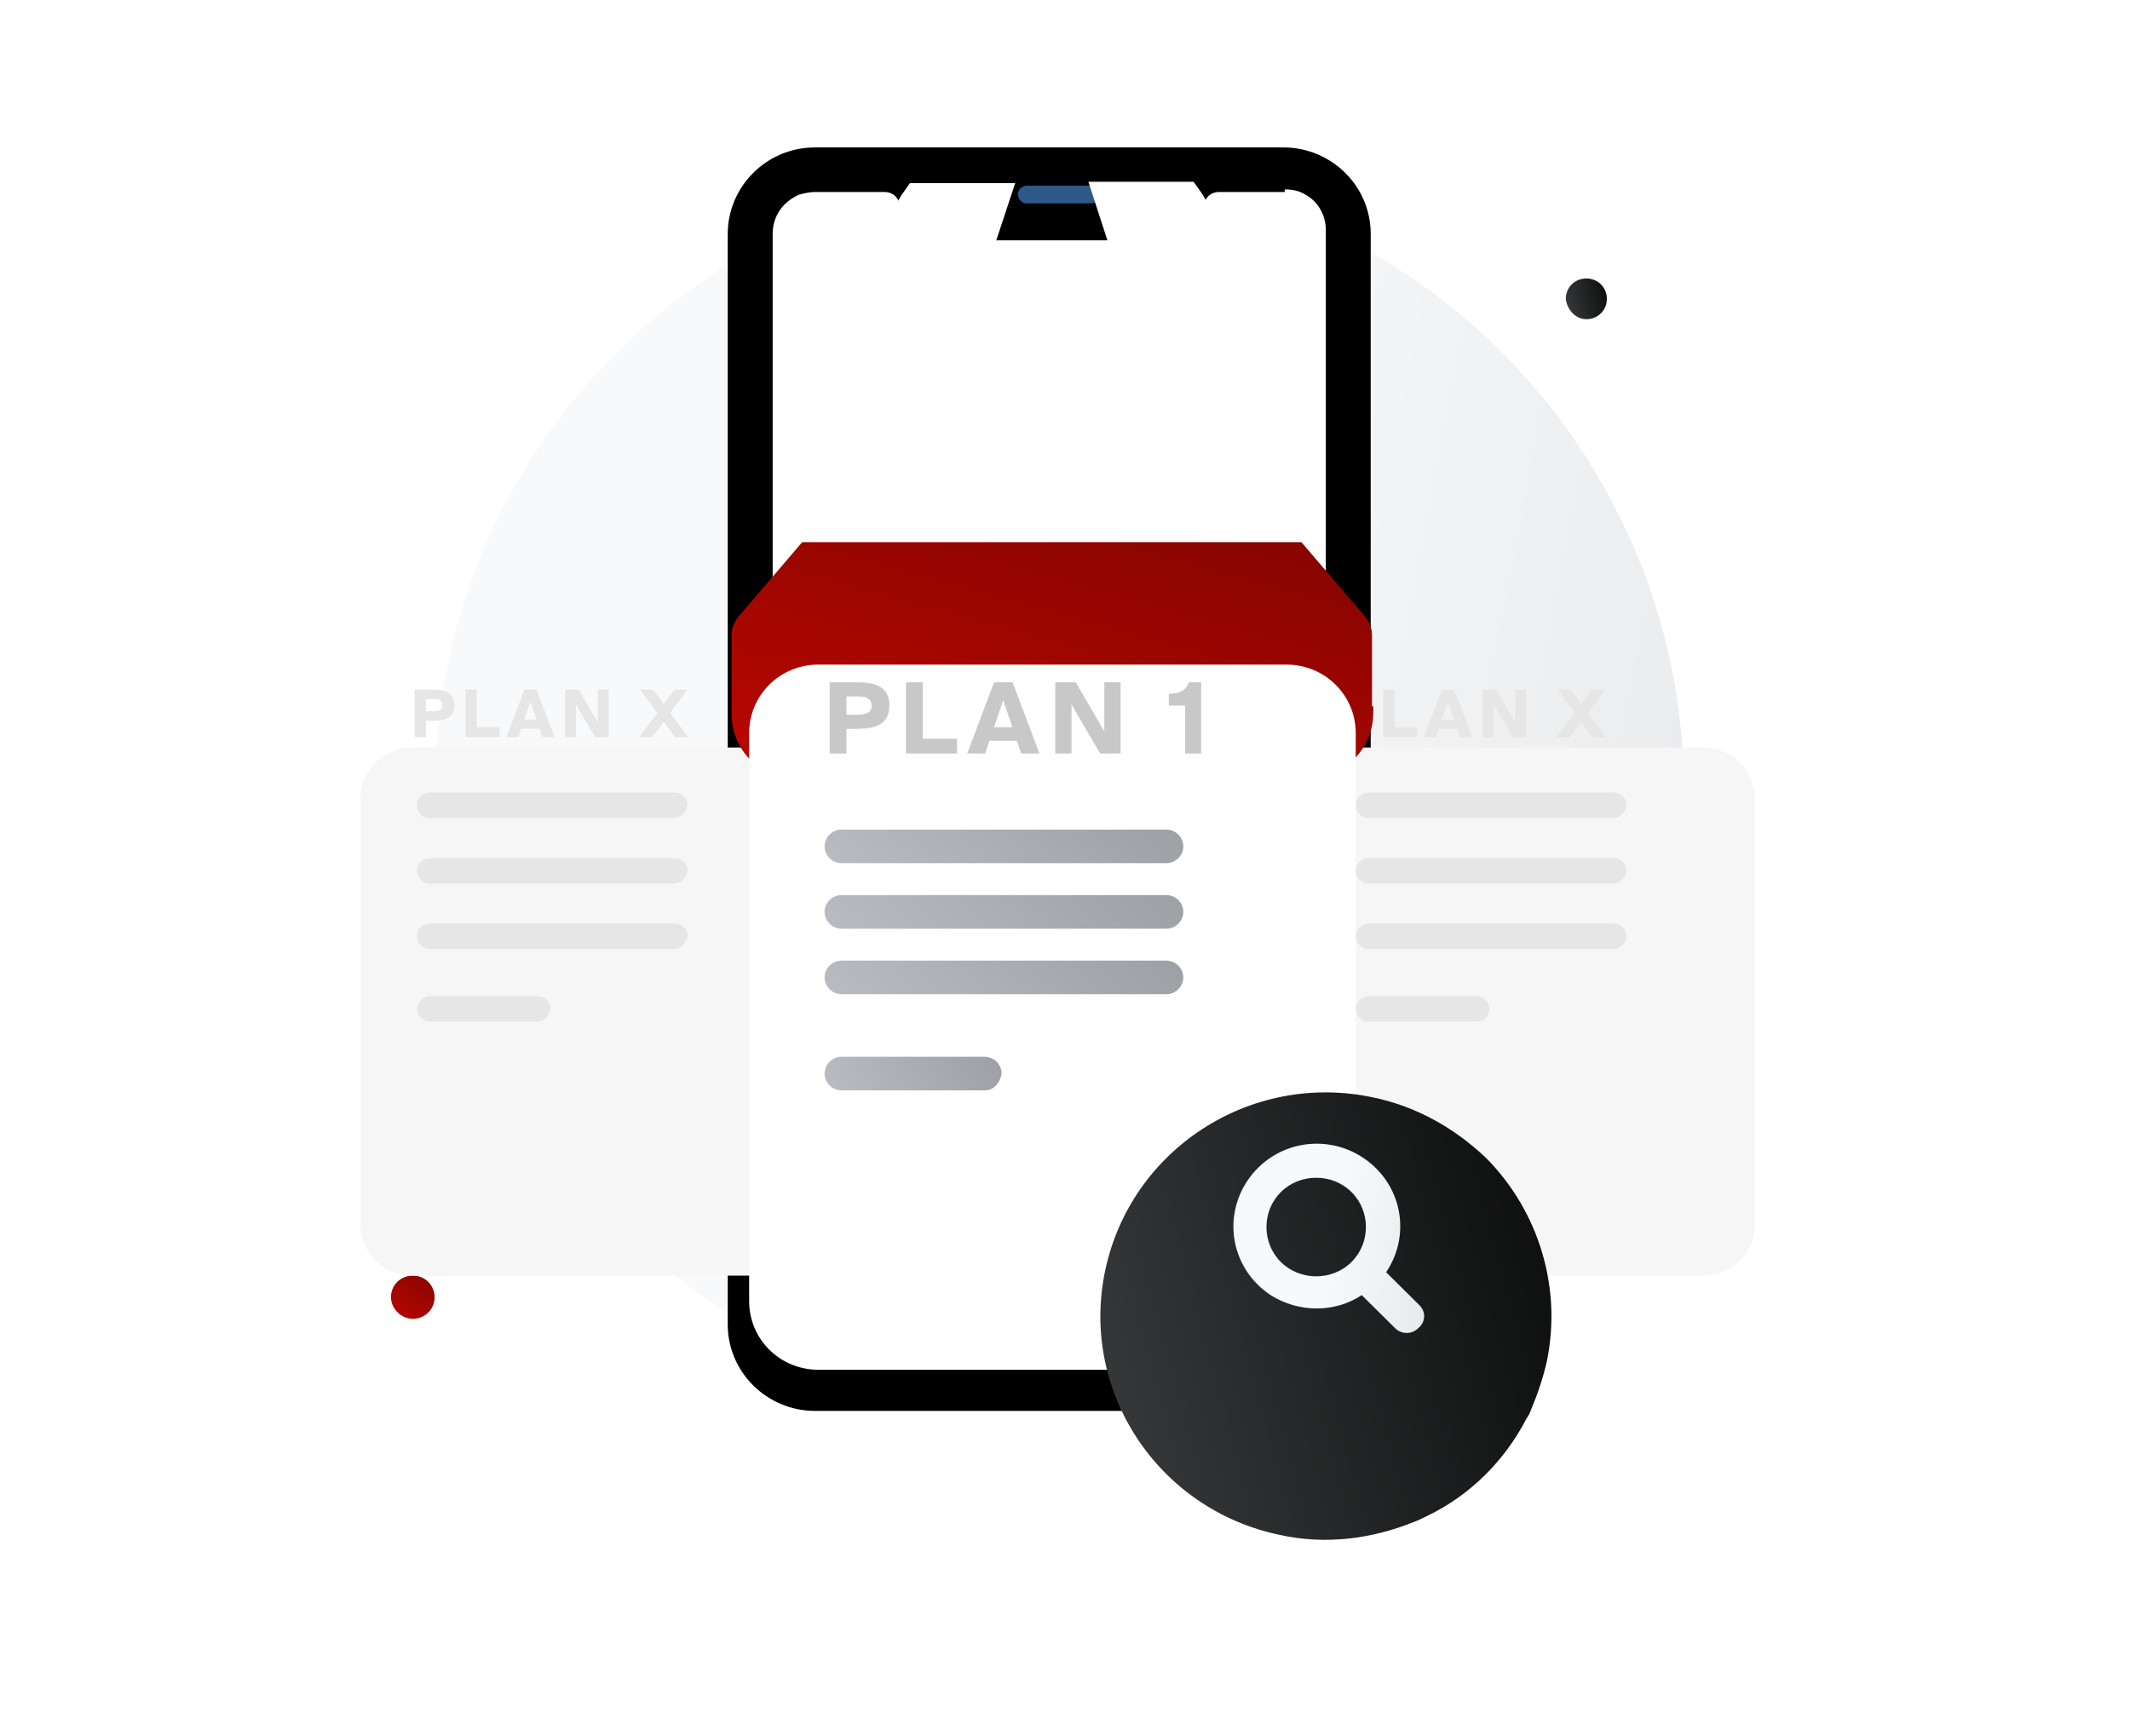 <svg width="130" height="106" viewBox="0 0 130 106" fill="none" xmlns="http://www.w3.org/2000/svg">
<path d="M102.772 48.225C102.772 56.769 99.874 64.692 95.017 71.061C92.354 74.478 89.142 77.508 85.461 79.838C79.508 83.722 72.38 85.974 64.703 85.974C43.632 85.896 26.556 68.964 26.556 48.147C26.556 27.253 43.632 10.398 64.625 10.398C72.301 10.398 79.429 12.65 85.382 16.456C89.064 18.787 92.276 21.816 94.939 25.234C99.874 31.758 102.772 39.681 102.772 48.225Z" fill="url(#paint0_linear_830_35207)"/>
<g filter="url(#filter0_d_830_35207)">
<path d="M25.193 75.51C25.898 75.51 26.525 74.966 26.525 74.189C26.525 73.49 25.977 72.869 25.193 72.869C24.488 72.869 23.862 73.413 23.862 74.189C23.862 74.888 24.488 75.51 25.193 75.51Z" fill="url(#paint1_linear_830_35207)"/>
</g>
<path d="M96.819 19.486C97.524 19.486 98.072 18.942 98.072 18.243C98.072 17.544 97.524 17 96.819 17C96.114 17 95.566 17.544 95.566 18.243C95.644 18.942 96.192 19.486 96.819 19.486Z" fill="url(#paint2_linear_830_35207)"/>
<path d="M83.503 80.615C83.503 83.489 81.153 85.897 78.176 85.897H49.742C46.844 85.897 44.416 83.566 44.416 80.615V14.282C44.416 11.408 46.766 9 49.742 9H78.411C81.309 9 83.738 11.33 83.738 14.282V80.692H83.503V80.615Z" fill="white"/>
<path d="M78.333 9C81.231 9 83.659 11.33 83.659 14.282V80.848C83.659 83.722 81.309 86.13 78.333 86.13H49.742C46.844 86.13 44.416 83.799 44.416 80.848V14.282C44.416 11.408 46.766 9 49.742 9H78.333Z" fill="black"/>
<path d="M80.918 14.049V80.615C80.918 81.625 80.37 82.401 79.587 82.867C79.195 83.023 78.803 83.178 78.333 83.178H49.742C49.429 83.178 49.116 83.1 48.803 83.023C47.784 82.712 47.158 81.78 47.158 80.615V14.282C47.158 13.117 47.863 12.262 48.803 11.874C49.116 11.796 49.429 11.719 49.742 11.719H53.972C54.521 11.719 54.912 12.107 54.912 12.651C54.912 13.738 55.852 14.67 56.949 14.67H71.44C72.537 14.67 73.477 13.738 73.477 12.651C73.477 12.107 73.868 11.719 74.417 11.719H78.412V11.563C78.882 11.563 79.273 11.641 79.665 11.874C80.37 12.262 80.918 13.039 80.918 14.049Z" fill="white"/>
<path d="M66.505 12.418H62.667C62.275 12.418 62.118 12.03 62.118 11.874C62.118 11.486 62.51 11.331 62.667 11.331H66.505C66.897 11.331 67.053 11.719 67.053 11.874C67.053 12.263 66.897 12.418 66.505 12.418Z" fill="#2D5887"/>
<path d="M60.474 12.418H60.317C59.925 12.418 59.769 12.03 59.769 11.874C59.769 11.486 60.16 11.331 60.317 11.331H60.474C60.865 11.331 61.022 11.719 61.022 11.874C61.022 12.263 60.865 12.418 60.474 12.418Z" fill="#2D5887"/>
<g filter="url(#filter1_d_830_35207)">
<path d="M46.596 66.87H25.133C23.41 66.87 22 65.472 22 63.763V37.743C22 36.034 23.41 34.636 25.133 34.636H46.596C48.319 34.636 49.729 36.034 49.729 37.743V63.763C49.807 65.472 48.398 66.87 46.596 66.87Z" fill="#F6F6F6"/>
</g>
<g style="mix-blend-mode:luminosity">
<path d="M26.427 42.1C26.613 42.1 26.787 42.113 26.947 42.14C27.11 42.167 27.25 42.216 27.367 42.288C27.484 42.357 27.576 42.453 27.643 42.576C27.709 42.699 27.743 42.855 27.743 43.044C27.743 43.236 27.709 43.393 27.643 43.516C27.576 43.639 27.484 43.736 27.367 43.808C27.25 43.877 27.11 43.927 26.947 43.956C26.787 43.983 26.613 43.996 26.427 43.996H25.995V45H25.311V42.1H26.427ZM25.995 42.676V43.42H26.447C26.527 43.42 26.602 43.415 26.671 43.404C26.74 43.393 26.8 43.375 26.851 43.348C26.904 43.319 26.945 43.28 26.975 43.232C27.004 43.184 27.019 43.121 27.019 43.044C27.019 42.969 27.004 42.908 26.975 42.86C26.945 42.812 26.904 42.775 26.851 42.748C26.8 42.719 26.74 42.7 26.671 42.692C26.602 42.681 26.527 42.676 26.447 42.676H25.995ZM29.102 44.396H30.494V45H28.418V42.1H29.102V44.396ZM32.001 42.1H32.753L33.849 45H33.105L32.929 44.484H31.809L31.637 45H30.909L32.001 42.1ZM31.997 43.928H32.745L32.373 42.824L31.997 43.928ZM36.315 45L35.151 43V45H34.491V42.1H35.323L36.487 44.1V42.1H37.147V45H36.315ZM40.11 43.524L39.07 42.1H39.874L40.514 42.976L41.158 42.1H41.95L40.906 43.512L41.998 45H41.194L40.502 44.06L39.81 45H39.022L40.11 43.524Z" fill="#E6E6E6"/>
</g>
<path d="M41.113 57.938H26.23C25.76 57.938 25.447 57.549 25.447 57.161C25.447 56.695 25.838 56.384 26.23 56.384H41.191C41.661 56.384 41.974 56.772 41.974 57.161C41.896 57.549 41.583 57.938 41.113 57.938Z" fill="#E6E6E6"/>
<path d="M32.81 62.365H26.23C25.76 62.365 25.447 61.977 25.447 61.589C25.447 61.2 25.838 60.812 26.23 60.812H32.81C33.28 60.812 33.593 61.2 33.593 61.589C33.515 62.054 33.201 62.365 32.81 62.365Z" fill="#E6E6E6"/>
<g filter="url(#filter2_d_830_35207)">
<path d="M103.973 66.87H82.51C80.787 66.87 79.377 65.472 79.377 63.763V37.743C79.377 36.034 80.787 34.636 82.51 34.636H103.973C105.696 34.636 107.106 36.034 107.106 37.743V63.763C107.106 65.472 105.696 66.87 103.973 66.87Z" fill="#F6F6F6"/>
</g>
<g style="mix-blend-mode:luminosity">
<path d="M82.427 42.1C82.614 42.1 82.787 42.113 82.947 42.14C83.11 42.167 83.25 42.216 83.367 42.288C83.484 42.357 83.576 42.453 83.643 42.576C83.71 42.699 83.743 42.855 83.743 43.044C83.743 43.236 83.71 43.393 83.643 43.516C83.576 43.639 83.484 43.736 83.367 43.808C83.25 43.877 83.11 43.927 82.947 43.956C82.787 43.983 82.614 43.996 82.427 43.996H81.995V45H81.311V42.1H82.427ZM81.995 42.676V43.42H82.447C82.527 43.42 82.602 43.415 82.671 43.404C82.74 43.393 82.8 43.375 82.851 43.348C82.904 43.319 82.946 43.28 82.975 43.232C83.004 43.184 83.019 43.121 83.019 43.044C83.019 42.969 83.004 42.908 82.975 42.86C82.946 42.812 82.904 42.775 82.851 42.748C82.8 42.719 82.74 42.7 82.671 42.692C82.602 42.681 82.527 42.676 82.447 42.676H81.995ZM85.102 44.396H86.494V45H84.418V42.1H85.102V44.396ZM88.001 42.1H88.753L89.849 45H89.105L88.929 44.484H87.809L87.637 45H86.909L88.001 42.1ZM87.997 43.928H88.745L88.373 42.824L87.997 43.928ZM92.315 45L91.151 43V45H90.491V42.1H91.323L92.487 44.1V42.1H93.147V45H92.315ZM96.11 43.524L95.07 42.1H95.874L96.514 42.976L97.158 42.1H97.95L96.906 43.512L97.998 45H97.194L96.502 44.06L95.81 45H95.022L96.11 43.524Z" fill="#E6E6E6"/>
</g>
<path d="M98.49 57.938H83.529C83.059 57.938 82.746 57.549 82.746 57.161C82.746 56.695 83.137 56.384 83.529 56.384H98.49C98.96 56.384 99.273 56.772 99.273 57.161C99.273 57.549 98.882 57.938 98.49 57.938Z" fill="#E6E6E6"/>
<path d="M90.109 62.365H83.529C83.059 62.365 82.746 61.977 82.746 61.589C82.746 61.2 83.137 60.812 83.529 60.812H90.109C90.579 60.812 90.892 61.2 90.892 61.589C90.892 62.054 90.579 62.365 90.109 62.365Z" fill="#E6E6E6"/>
<g filter="url(#filter3_dd_830_35207)">
<path d="M83.816 21.117C83.816 21.273 83.816 21.35 83.816 21.506C83.816 23.68 82.093 25.467 79.9 25.467C77.706 25.467 75.983 23.448 75.983 21.273V21.35C75.983 23.525 73.946 24.535 71.831 24.535C69.638 24.535 68.15 23.758 68.15 21.583C68.15 23.758 66.427 25.545 64.233 25.545C62.275 25.545 60.63 23.913 60.395 21.894C60.395 21.739 60.395 21.506 60.395 21.35C60.395 23.525 58.358 24.923 56.165 24.923C53.972 24.923 52.484 23.758 52.484 21.583C52.484 21.661 52.484 21.739 52.484 21.816C52.327 23.913 50.682 25.545 48.567 25.545C46.374 25.545 44.651 23.758 44.651 21.583C44.651 21.428 44.651 21.35 44.651 21.195V16.768C44.651 16.379 44.807 15.991 45.042 15.68L48.959 11.097H79.43L83.346 15.68C83.581 15.991 83.738 16.379 83.738 16.768V21.117H83.816Z" fill="url(#paint3_linear_830_35207)"/>
</g>
<path d="M60.395 15.914C60.317 16.069 60.317 16.302 60.317 16.458V21.817C60.317 21.662 60.317 21.429 60.317 21.273C60.317 23.448 58.515 25.468 56.322 25.468C54.129 25.468 52.406 23.681 52.406 21.506C52.406 21.584 52.406 21.662 52.406 21.739L52.484 16.768C52.484 16.458 52.562 16.224 52.719 15.914L54.99 11.953L55.539 11.176H61.962L60.395 15.914Z" fill="white"/>
<path d="M67.993 15.913C68.072 16.069 68.072 16.224 68.072 16.457V20.651C68.072 20.729 68.072 21.506 68.072 21.273C68.072 23.448 69.638 25.467 72.067 25.467C74.26 25.467 75.983 23.681 75.983 21.506C75.983 21.584 75.983 21.661 75.983 21.739L75.905 16.768C75.905 16.457 75.826 16.224 75.67 15.913L73.398 11.874L72.85 11.098H66.427L67.993 15.913Z" fill="white"/>
<g filter="url(#filter4_d_830_35207)">
<path d="M78.516 72.619H49.95C47.601 72.619 45.722 70.756 45.722 68.426V33.764C45.722 31.435 47.601 29.571 49.95 29.571H78.516C80.865 29.571 82.745 31.435 82.745 33.764V68.426C82.651 70.756 80.771 72.619 78.516 72.619Z" fill="white"/>
</g>
<g style="mix-blend-mode:luminosity">
<path d="M52.31 41.65C52.59 41.65 52.85 41.67 53.09 41.71C53.334 41.75 53.544 41.824 53.72 41.932C53.896 42.036 54.034 42.18 54.134 42.364C54.234 42.548 54.284 42.782 54.284 43.066C54.284 43.354 54.234 43.59 54.134 43.774C54.034 43.958 53.896 44.104 53.72 44.212C53.544 44.316 53.334 44.39 53.09 44.434C52.85 44.474 52.59 44.494 52.31 44.494H51.662V46H50.636V41.65H52.31ZM51.662 42.514V43.63H52.34C52.46 43.63 52.572 43.622 52.676 43.606C52.78 43.59 52.87 43.562 52.946 43.522C53.026 43.478 53.088 43.42 53.132 43.348C53.176 43.276 53.198 43.182 53.198 43.066C53.198 42.954 53.176 42.862 53.132 42.79C53.088 42.718 53.026 42.662 52.946 42.622C52.87 42.578 52.78 42.55 52.676 42.538C52.572 42.522 52.46 42.514 52.34 42.514H51.662ZM56.323 45.094H58.411V46H55.297V41.65H56.323V45.094ZM60.671 41.65H61.799L63.443 46H62.327L62.063 45.226H60.383L60.125 46H59.033L60.671 41.65ZM60.665 44.392H61.787L61.229 42.736L60.665 44.392ZM67.143 46L65.397 43V46H64.407V41.65H65.655L67.401 44.65V41.65H68.391V46H67.143ZM72.326 46V43.078H71.336V42.352C71.516 42.348 71.672 42.332 71.804 42.304C71.94 42.272 72.056 42.228 72.152 42.172C72.248 42.116 72.328 42.046 72.392 41.962C72.456 41.874 72.512 41.77 72.56 41.65H73.31V46H72.326Z" fill="#C8C8C8"/>
</g>
<path d="M71.187 60.693H51.36C50.796 60.693 50.326 60.227 50.326 59.667C50.326 59.108 50.796 58.643 51.36 58.643H71.187C71.751 58.643 72.221 59.108 72.221 59.667C72.221 60.227 71.751 60.693 71.187 60.693Z" fill="url(#paint4_linear_830_35207)"/>
<path d="M60.099 66.563H51.36C50.796 66.563 50.326 66.097 50.326 65.538C50.326 64.979 50.796 64.513 51.36 64.513H60.099C60.663 64.513 61.133 64.979 61.133 65.538C61.038 66.097 60.663 66.563 60.099 66.563Z" fill="url(#paint5_linear_830_35207)"/>
<path d="M41.113 53.938H26.23C25.76 53.938 25.447 53.549 25.447 53.161C25.447 52.695 25.838 52.384 26.23 52.384H41.191C41.661 52.384 41.974 52.773 41.974 53.161C41.896 53.549 41.583 53.938 41.113 53.938Z" fill="#E6E6E6"/>
<path d="M98.49 53.938H83.529C83.059 53.938 82.746 53.549 82.746 53.161C82.746 52.695 83.137 52.384 83.529 52.384H98.49C98.96 52.384 99.273 52.773 99.273 53.161C99.273 53.549 98.882 53.938 98.49 53.938Z" fill="#E6E6E6"/>
<path d="M71.187 56.693H51.36C50.796 56.693 50.326 56.227 50.326 55.667C50.326 55.108 50.796 54.643 51.36 54.643H71.187C71.751 54.643 72.221 55.108 72.221 55.667C72.221 56.227 71.751 56.693 71.187 56.693Z" fill="url(#paint6_linear_830_35207)"/>
<path d="M41.113 49.938H26.23C25.76 49.938 25.447 49.549 25.447 49.161C25.447 48.695 25.838 48.384 26.23 48.384H41.191C41.661 48.384 41.974 48.773 41.974 49.161C41.896 49.549 41.583 49.938 41.113 49.938Z" fill="#E6E6E6"/>
<path d="M98.49 49.938H83.529C83.059 49.938 82.746 49.549 82.746 49.161C82.746 48.695 83.137 48.384 83.529 48.384H98.49C98.96 48.384 99.273 48.773 99.273 49.161C99.273 49.549 98.882 49.938 98.49 49.938Z" fill="#E6E6E6"/>
<path d="M71.187 52.693H51.36C50.796 52.693 50.326 52.227 50.326 51.667C50.326 51.108 50.796 50.643 51.36 50.643H71.187C71.751 50.643 72.221 51.108 72.221 51.667C72.221 52.227 71.751 52.693 71.187 52.693Z" fill="url(#paint7_linear_830_35207)"/>
<g filter="url(#filter5_d_830_35207)">
<path d="M94.402 78.137C94.167 79.147 93.853 80.079 93.462 81.011C93.383 81.244 93.305 81.399 93.148 81.632C91.817 84.195 89.702 86.293 87.117 87.536C86.804 87.691 86.49 87.846 86.255 87.924C83.749 88.934 80.929 89.322 78.109 88.701C70.667 87.147 65.889 79.923 67.456 72.544C69.023 65.165 76.307 60.427 83.749 61.981C86.412 62.524 88.762 63.845 90.72 65.709C93.932 68.972 95.342 73.632 94.402 78.137Z" fill="url(#paint8_linear_830_35207)"/>
</g>
<path d="M86.636 79.683L84.6 77.664C86.166 75.334 85.54 72.227 83.19 70.673C80.84 69.12 77.706 69.741 76.14 72.071C74.573 74.401 75.2 77.508 77.55 79.062C79.273 80.149 81.466 80.149 83.111 79.062L85.148 81.081C85.54 81.47 86.166 81.47 86.558 81.081C87.028 80.693 87.028 80.072 86.636 79.683ZM78.176 77.042C77.001 75.877 77.001 73.935 78.176 72.77C79.351 71.605 81.31 71.605 82.485 72.77C83.66 73.935 83.66 75.877 82.485 77.042C81.31 78.207 79.351 78.207 78.176 77.042Z" fill="url(#paint9_linear_830_35207)"/>
<defs>
<filter id="filter0_d_830_35207" x="15.862" y="69.869" width="18.663" height="18.641" filterUnits="userSpaceOnUse" color-interpolation-filters="sRGB">
<feFlood flood-opacity="0" result="BackgroundImageFix"/>
<feColorMatrix in="SourceAlpha" type="matrix" values="0 0 0 0 0 0 0 0 0 0 0 0 0 0 0 0 0 0 127 0" result="hardAlpha"/>
<feOffset dy="5"/>
<feGaussianBlur stdDeviation="4"/>
<feColorMatrix type="matrix" values="0 0 0 0 0 0 0 0 0 0 0 0 0 0 0 0 0 0 0.3 0"/>
<feBlend mode="normal" in2="BackgroundImageFix" result="effect1_dropShadow_830_35207"/>
<feBlend mode="normal" in="SourceGraphic" in2="effect1_dropShadow_830_35207" result="shape"/>
</filter>
<filter id="filter1_d_830_35207" x="0" y="23.636" width="71.732" height="76.234" filterUnits="userSpaceOnUse" color-interpolation-filters="sRGB">
<feFlood flood-opacity="0" result="BackgroundImageFix"/>
<feColorMatrix in="SourceAlpha" type="matrix" values="0 0 0 0 0 0 0 0 0 0 0 0 0 0 0 0 0 0 127 0" result="hardAlpha"/>
<feOffset dy="11"/>
<feGaussianBlur stdDeviation="11"/>
<feColorMatrix type="matrix" values="0 0 0 0 0.398 0 0 0 0 0.477 0 0 0 0 0.575 0 0 0 0.18 0"/>
<feBlend mode="normal" in2="BackgroundImageFix" result="effect1_dropShadow_830_35207"/>
<feBlend mode="normal" in="SourceGraphic" in2="effect1_dropShadow_830_35207" result="shape"/>
</filter>
<filter id="filter2_d_830_35207" x="57.377" y="23.636" width="71.729" height="76.234" filterUnits="userSpaceOnUse" color-interpolation-filters="sRGB">
<feFlood flood-opacity="0" result="BackgroundImageFix"/>
<feColorMatrix in="SourceAlpha" type="matrix" values="0 0 0 0 0 0 0 0 0 0 0 0 0 0 0 0 0 0 127 0" result="hardAlpha"/>
<feOffset dy="11"/>
<feGaussianBlur stdDeviation="11"/>
<feColorMatrix type="matrix" values="0 0 0 0 0.398 0 0 0 0 0.477 0 0 0 0 0.575 0 0 0 0.18 0"/>
<feBlend mode="normal" in2="BackgroundImageFix" result="effect1_dropShadow_830_35207"/>
<feBlend mode="normal" in="SourceGraphic" in2="effect1_dropShadow_830_35207" result="shape"/>
</filter>
<filter id="filter3_dd_830_35207" x="22.651" y="0.097" width="83.165" height="58.447" filterUnits="userSpaceOnUse" color-interpolation-filters="sRGB">
<feFlood flood-opacity="0" result="BackgroundImageFix"/>
<feColorMatrix in="SourceAlpha" type="matrix" values="0 0 0 0 0 0 0 0 0 0 0 0 0 0 0 0 0 0 127 0" result="hardAlpha"/>
<feOffset dy="11"/>
<feGaussianBlur stdDeviation="11"/>
<feColorMatrix type="matrix" values="0 0 0 0 0.398 0 0 0 0 0.477 0 0 0 0 0.575 0 0 0 0.18 0"/>
<feBlend mode="normal" in2="BackgroundImageFix" result="effect1_dropShadow_830_35207"/>
<feColorMatrix in="SourceAlpha" type="matrix" values="0 0 0 0 0 0 0 0 0 0 0 0 0 0 0 0 0 0 127 0" result="hardAlpha"/>
<feOffset dy="11"/>
<feGaussianBlur stdDeviation="11"/>
<feColorMatrix type="matrix" values="0 0 0 0 0.398 0 0 0 0 0.477 0 0 0 0 0.575 0 0 0 0.18 0"/>
<feBlend mode="normal" in2="effect1_dropShadow_830_35207" result="effect2_dropShadow_830_35207"/>
<feBlend mode="normal" in="SourceGraphic" in2="effect2_dropShadow_830_35207" result="shape"/>
</filter>
<filter id="filter4_d_830_35207" x="23.722" y="18.571" width="81.023" height="87.048" filterUnits="userSpaceOnUse" color-interpolation-filters="sRGB">
<feFlood flood-opacity="0" result="BackgroundImageFix"/>
<feColorMatrix in="SourceAlpha" type="matrix" values="0 0 0 0 0 0 0 0 0 0 0 0 0 0 0 0 0 0 127 0" result="hardAlpha"/>
<feOffset dy="11"/>
<feGaussianBlur stdDeviation="11"/>
<feColorMatrix type="matrix" values="0 0 0 0 0.398 0 0 0 0 0.477 0 0 0 0 0.575 0 0 0 0.18 0"/>
<feBlend mode="normal" in2="BackgroundImageFix" result="effect1_dropShadow_830_35207"/>
<feBlend mode="normal" in="SourceGraphic" in2="effect1_dropShadow_830_35207" result="shape"/>
</filter>
<filter id="filter5_d_830_35207" x="59.158" y="58.686" width="43.53" height="43.314" filterUnits="userSpaceOnUse" color-interpolation-filters="sRGB">
<feFlood flood-opacity="0" result="BackgroundImageFix"/>
<feColorMatrix in="SourceAlpha" type="matrix" values="0 0 0 0 0 0 0 0 0 0 0 0 0 0 0 0 0 0 127 0" result="hardAlpha"/>
<feOffset dy="5"/>
<feGaussianBlur stdDeviation="4"/>
<feColorMatrix type="matrix" values="0 0 0 0 0 0 0 0 0 0 0 0 0 0 0 0 0 0 0.22 0"/>
<feBlend mode="normal" in2="BackgroundImageFix" result="effect1_dropShadow_830_35207"/>
<feBlend mode="normal" in="SourceGraphic" in2="effect1_dropShadow_830_35207" result="shape"/>
</filter>
<linearGradient id="paint0_linear_830_35207" x1="193.469" y1="-110.996" x2="98.731" y2="-128.918" gradientUnits="userSpaceOnUse">
<stop stop-color="#D5D7DB"/>
<stop offset="1" stop-color="#F8F9FA"/>
</linearGradient>
<linearGradient id="paint1_linear_830_35207" x1="24.055" y1="76.701" x2="27.722" y2="71.75" gradientUnits="userSpaceOnUse">
<stop offset="0.007" stop-color="#C70700"/>
<stop offset="1" stop-color="#6E0400"/>
</linearGradient>
<linearGradient id="paint2_linear_830_35207" x1="98.437" y1="15.469" x2="94.998" y2="16.403" gradientUnits="userSpaceOnUse">
<stop/>
<stop offset="1" stop-color="#353738"/>
</linearGradient>
<linearGradient id="paint3_linear_830_35207" x1="47.498" y1="32.059" x2="58.239" y2="-6.924" gradientUnits="userSpaceOnUse">
<stop offset="0.007" stop-color="#C70700"/>
<stop offset="1" stop-color="#6E0400"/>
</linearGradient>
<linearGradient id="paint4_linear_830_35207" x1="94.99" y1="55.106" x2="73.65" y2="80.859" gradientUnits="userSpaceOnUse">
<stop stop-color="#7E8085"/>
<stop offset="1" stop-color="#BABDC2"/>
</linearGradient>
<linearGradient id="paint5_linear_830_35207" x1="72.371" y1="60.977" x2="53.274" y2="72.351" gradientUnits="userSpaceOnUse">
<stop stop-color="#7E8085"/>
<stop offset="1" stop-color="#BABDC2"/>
</linearGradient>
<linearGradient id="paint6_linear_830_35207" x1="94.99" y1="51.106" x2="73.65" y2="76.859" gradientUnits="userSpaceOnUse">
<stop stop-color="#7E8085"/>
<stop offset="1" stop-color="#BABDC2"/>
</linearGradient>
<linearGradient id="paint7_linear_830_35207" x1="94.99" y1="47.106" x2="73.65" y2="72.859" gradientUnits="userSpaceOnUse">
<stop stop-color="#7E8085"/>
<stop offset="1" stop-color="#BABDC2"/>
</linearGradient>
<linearGradient id="paint8_linear_830_35207" x1="98.691" y1="44.858" x2="60.921" y2="55.115" gradientUnits="userSpaceOnUse">
<stop/>
<stop offset="1" stop-color="#353738"/>
</linearGradient>
<linearGradient id="paint9_linear_830_35207" x1="100.776" y1="51.259" x2="86.303" y2="48.523" gradientUnits="userSpaceOnUse">
<stop stop-color="#D5D7DB"/>
<stop offset="1" stop-color="#F8F9FA"/>
</linearGradient>
</defs>
</svg>

